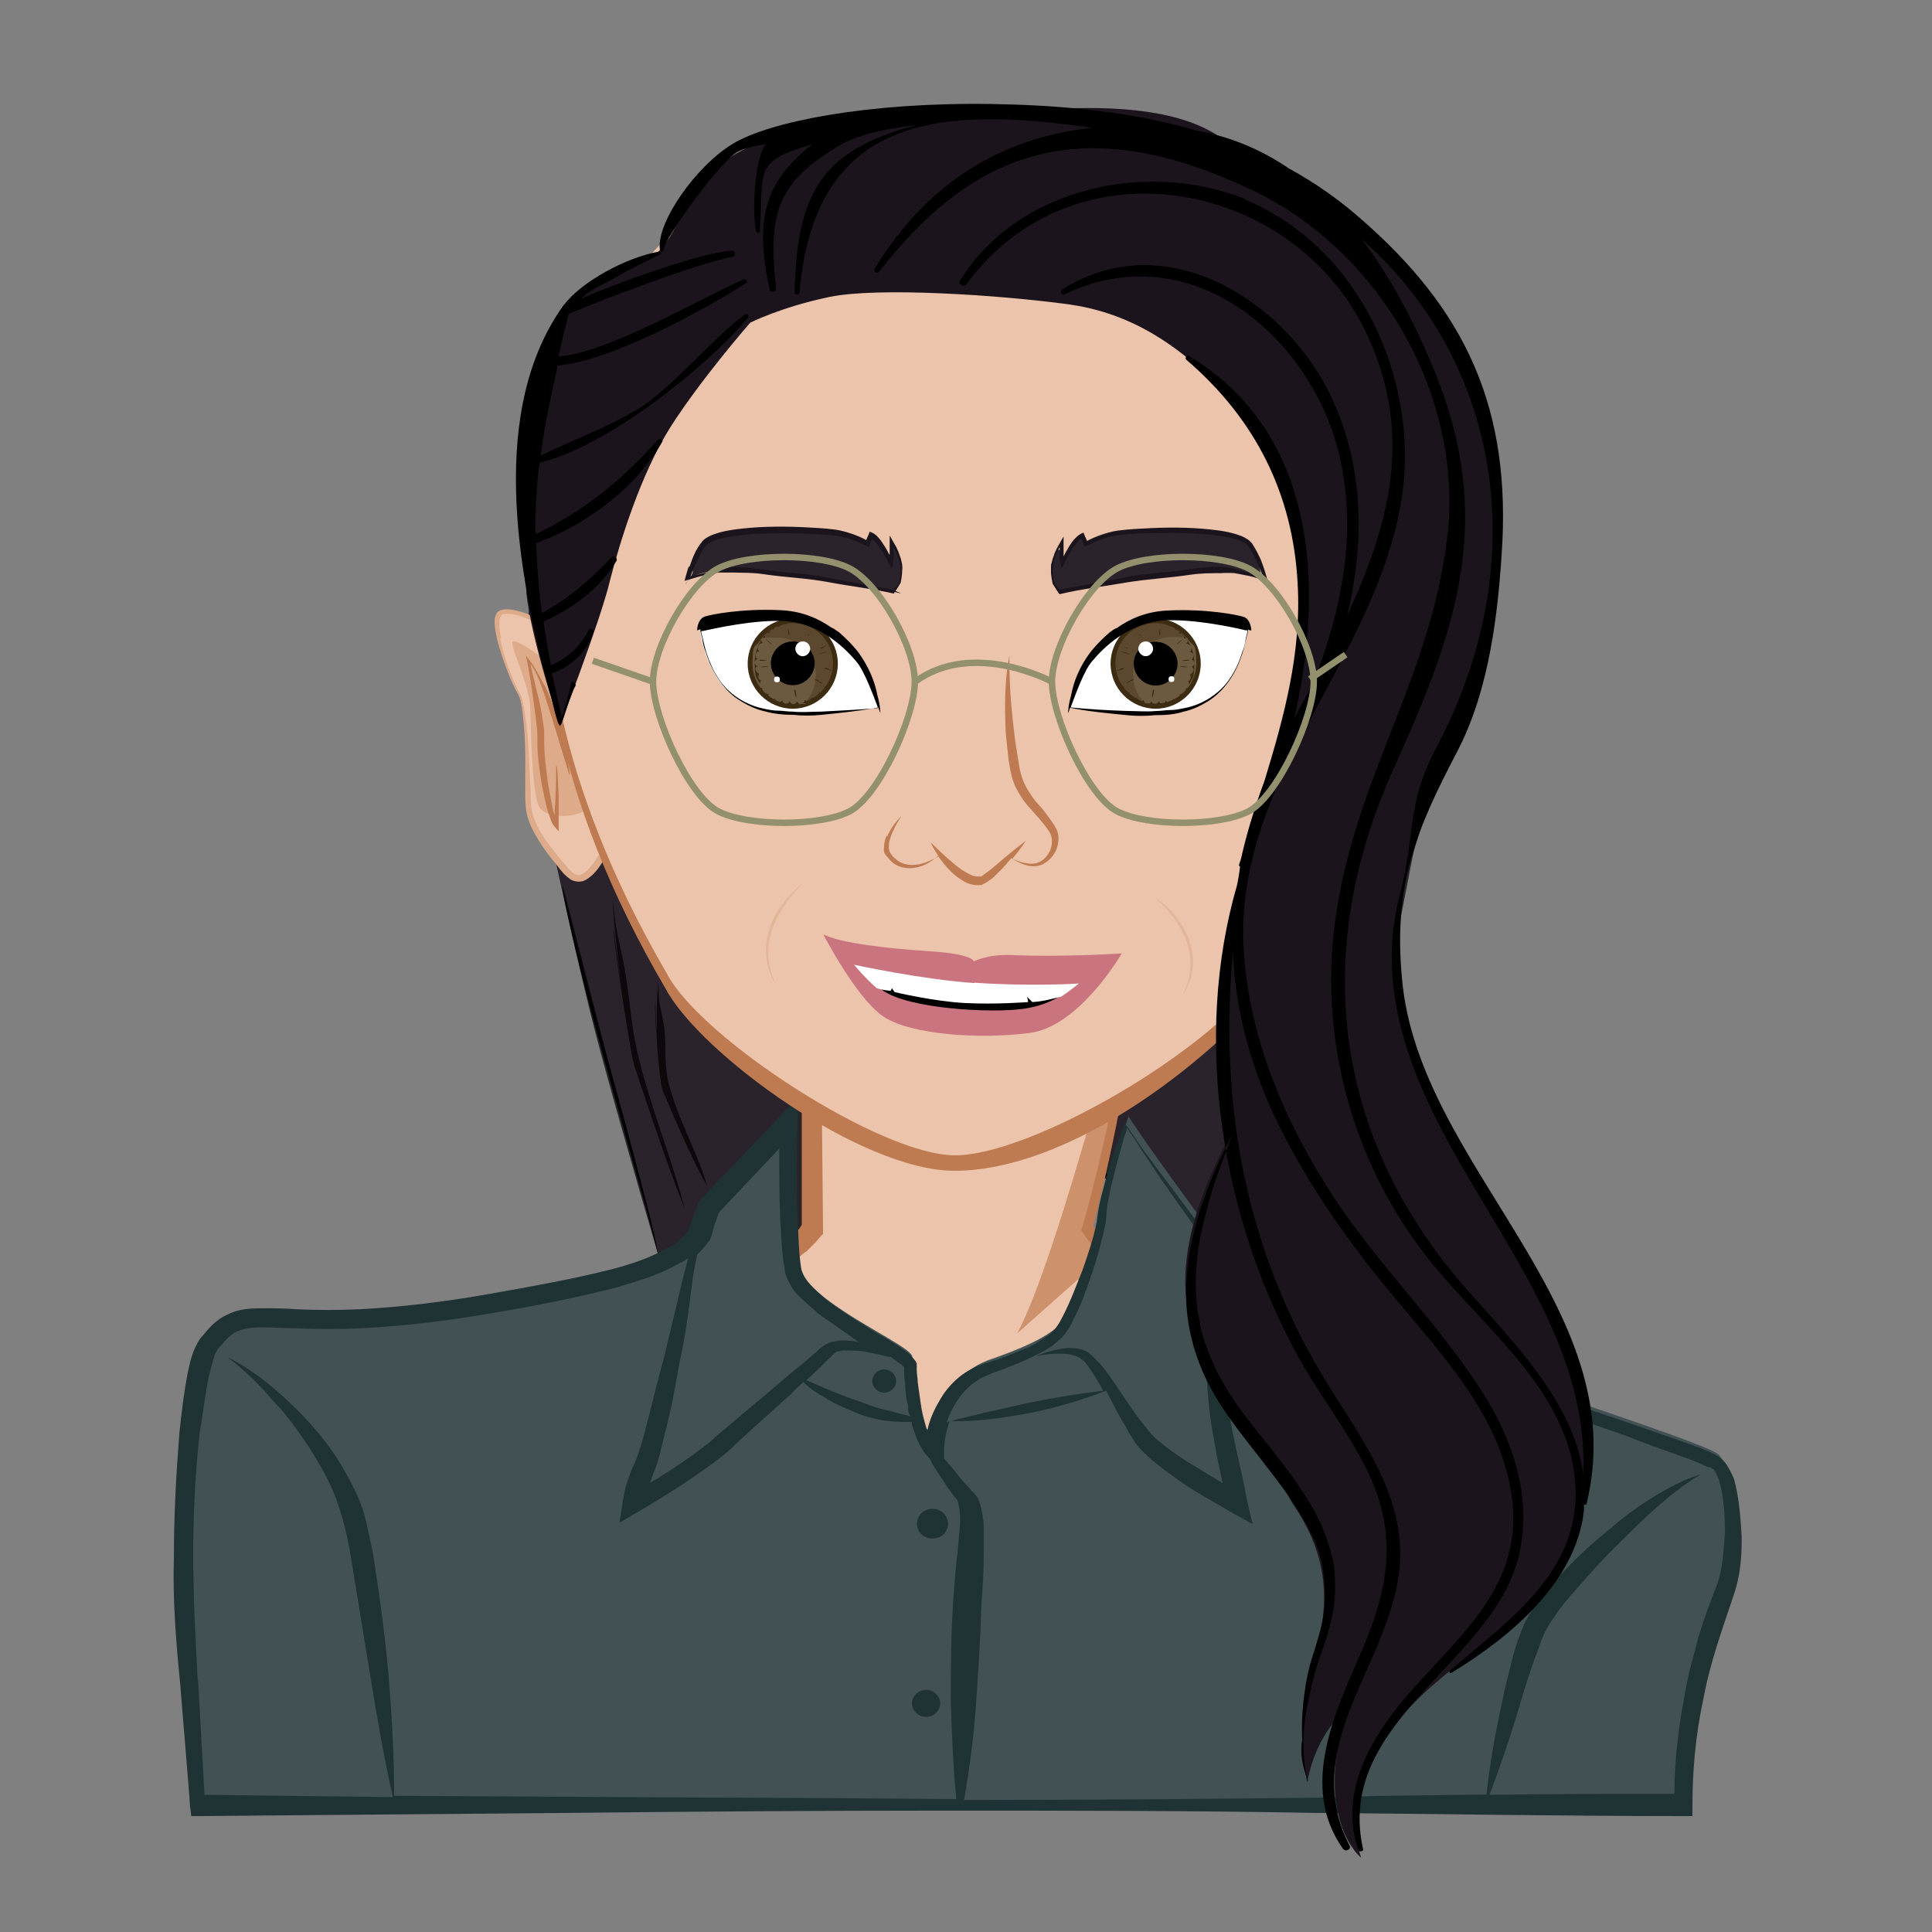 <?xml version="1.0" encoding="UTF-8"?>
<svg xmlns="http://www.w3.org/2000/svg" version="1.1" viewBox="0 0 600 600">
  <rect x="0" y="0" width="600" height="600" fill="#808080" stroke="none"/>
  <defs>
    <style>
      .cls-1 {
        fill: #ecc4ab;
      }

      .cls-2 {
        fill: none;
        stroke: #93906d;
        stroke-miterlimit: 10;
        stroke-width: 2px;
      }

      .cls-3 {
        fill: #1c141c;
      }

      .cls-4 {
        isolation: isolate;
      }

      .cls-5 {
        fill: #cd916c;
      }

      .cls-6, .cls-7 {
        fill: #0c080c;
      }

      .cls-8 {
        fill: #be7b51;
      }

      .cls-9 {
        fill: #fff;
      }

      .cls-10 {
        fill: #ddaa8a;
      }

      .cls-11 {
        fill: #2a232b;
      }

      .cls-7, .cls-12 {
        display: none;
      }

      .cls-13 {
        fill: #6b5940;
      }

      .cls-14 {
        fill: #5c482e;
      }

      .cls-15 {
        fill: #c9747e;
      }

      .cls-16 {
        opacity: .2;
      }

      .cls-17 {
        fill: #425153;
      }

      .cls-18 {
        fill: #3d2b12;
      }

      .cls-19 {
        fill: #1b141c;
      }

      .cls-20 {
        fill: #1f3234;
      }
    </style>
  </defs>
  <g>
    <g id="Calque_1">
      <g id="Calque_1-2-2">
        <g class="cls-4">
          <g id="Calque_1-2-2-2" data-name="Calque_1-2-2">
            <g>
              <g id="Calque_1-2-2-2">
                <g id="svga-group-wrapper">
                  <g id="svga-group-humanwrap-move">
                    <g id="svga-group-humanwrap">
                      <g id="svga-group-hair-back-move">
                        <g id="svga-group-hair-back">
                          <path id="SvgjsPath10471" class="cls-11" d="M457.1,172.4l-33.8-58.2s-250.7,12-251.6,15.1-10.1,82-10.1,85.2,16.2,78.7,23,105c7.7,30.1,34.6,120.4,34.6,120.4,0,0,34.7,46.6,39.7,48.4s56.8-136.1,64.2-135.2c7.4.9,43,31.1,43,31.1,0,0,25.8,8,24.9,16.8s31.4,36.7,33.8,38.2,27.3,6.3,27.3,6.3l18.1-27.4s-42.9-61.4-37.3-121.9c0-1,24.2-124,24.2-124v.2h0Z"></path>
                          <path id="SvgjsPath10472-2" class="cls-6" d="M254.8,343.5c8,1.4,16,2.6,24.3,3.7l24.3,3.4,12.2,1.7,6.2.9,1.5.3,1.2.3c.9.2,1.8.8,2.7,1.1,7.2,4,13.4,9.2,19.9,14l18.7,15.4.3.3h.3l4.4,1.7c-.3-.9-.3-1.4-.3-2.3-1.2-.2-2.4-.8-3.6-1.1-6.3-5.1-12.5-10.3-19-15.1-6.6-5.2-13.1-10.3-20.2-14.3-.9-.5-2.1-1.1-3-1.4l-1.8-.6-1.5-.3-6.2-.9-12.2-1.7c-8-1.1-16.3-2.6-24.3-3.7s-16.3-2.6-24.3-4"></path>
                        </g>
                      </g>
                      <g id="svga-group-humanbody-back">
                        <path id="SvgjsPath10293" class="cls-1" d="M368.3,212.4h0l-116.6-12.7.9,182.1c-7,8.8-49.2,35.2-94.1,40.1-44.9,4.9-59.8-6.9-66.5,13.7s-1.8,120.8-1.8,120.8h401.3s1.3-24.9,5.2-40.1c4.9-18.5,12.8-45.8,5.5-52.2-13.9-12.1-33.1-12.1-120.2-46.1-24.6-9.4-44-36.1-44-36.1,15.8-55,30.4-169.4,30.4-169.4h0Z"></path>
                      </g>
                      <g id="svga-group-chinshadow-single">
                        <path id="SvgjsPath10289" class="cls-5" d="M343.6,345.3h0c12.2-55,22.2-133.6,22.5-133.9l-109.4-12,.6,128.8c31.2,25.7,55.8,27,55.9,27.1,0,0,11.7,0,30.5-10h-.1Z"></path>
                      </g>
                      <g id="svga-group-humanbody-front">
                        <path id="SvgjsPath10294" class="cls-5" d="M385.7,446.9h0c-32.8-10.9-84.4,5.8-100.5-2.4-16.1-8.2-75.9-14-75.9-14,0,0,55.3,11,65.6,21.3,10.3,10.3,31.3,11.8,48.9,3,17.6-8.5,61.9-7.9,61.9-7.9h0Z"></path>
                        <path id="SvgjsPath10295" class="cls-5" d="M379.4,416.8h0c-23.1-10.3-41.3-35.2-41.3-35.2,6.7-23.7,13.3-58.3,18.5-90.2l-2.1-2.1s-25.5,100.8-38.6,124.8l18.8-16.7s24.3,15.5,44.6,19.4h.1Z"></path>
                        <path id="SvgjsPath10296" class="cls-8" d="M86,463.6h0c0,6.4-.3,5.5-.3,17.9s.3,24.9.6,37.3c.3,12.4.9,24.9,1.5,37.3v2.4h405v-2.4c.3-5.8.9-11.5,1.5-17.3s1.5-11.5,2.7-17.3c.6-3,1.2-5.8,2.1-8.5l2.4-8.5c1.5-5.8,2.7-11.5,3.9-17.3.3-2.7.9-5.8,1.2-8.8s.6-6.1,0-9.4c-.3-1.6-.6-3.4-1.5-4.9-.3-.9-1.2-1.8-1.8-2.4l-1.8-1.5c-1.2-1.2-2.7-1.8-3.9-2.7-1.2-.6-2.7-1.5-3.9-2.1-5.5-2.8-11.2-4.9-16.7-6.7l-16.7-5.5c-22.2-7.3-44.3-15.2-66.2-23.4l-8.2-3c-1.2-.6-2.7-.9-3.9-1.5l-3.9-1.8c-5.2-2.4-10-5.8-14.6-9.1-4.6-3.6-9.2-7.6-13.1-11.5s-7.6-7.9-10.9-12.1c3.6-13.7,6.4-27.3,9.1-41,3-14.3,5.2-28.2,7.6-42.5,2.5-14,4.6-28.2,6.4-42.5l2.7-21.3c.3-3.6.9-7,1.2-10.6l.6-5.5.3-2.7.3-1.2v-1.5l-58-7c-19.4-2.4-39.2-4.6-58.6-7l-1.8-.3v1.8l-.3,45.5v135.4l-.6.9c-.3.6-.9.9-1.5,1.5l-.9.6-.9.6-1.8,1.5-3.6,2.7c-1.5.9-2.7,1.5-3.9,2.4s-2.7,1.5-3.9,2.4-2.7,1.8-3.9,2.4l-3.9,2.1-3.9,2.1c-10.9,5.5-22.5,10.1-34,13.4-1.2.3-2.7.9-4.2,1.2l-4.6,1.2c-2.7.6-5.8,1.2-8.8,1.8-6.1.9-12.1,1.8-18.2,2.1-6.1.3-12.1.6-18.2.6s-12.1-.3-18.5-.3-6.4,0-9.7.6c-1.9.6-3.4.9-5.2,1.8-1.9.6-3.4,1.7-4.6,3.3s-2.4,3.1-3,4.6c-.6,1.9-1.2,3.4-1.8,4.9-.9,3.3-1.5,6.7-1.8,9.7-.6,6.4-.9,12.4-1.2,18.8l-.4.3h0ZM291,554.7h-100.5c-32.8-.3-65.3-.3-98.1-.6-.9-23.9-1.5-47.9-1.2-71.9.3-6.1.3-12.4.6-18.5.3-6.1.6-12.1,1.5-18.2.6-2.7.9-5.8,1.8-8.5.9-2.8,2.1-5.2,3.6-7,3.1-3.6,9.1-3.9,15.2-3.9s12.1.3,18.5.3,12.4,0,18.8-.6,12.7-1.2,18.8-2.4c3-.6,6.1-.9,9.1-1.8l4.6-1.2c1.6-.3,3.1-.9,4.6-1.2,1.6-.3,3.1-.6,4.6-1.2l4.6-1.5c3-.9,5.8-2.1,8.8-3.3s5.8-2.4,8.8-3.6l4.2-2.1c1.6-.6,2.8-1.5,4.3-2.1l4.3-2.1,4.3-2.4c1.2-.9,2.7-1.5,3.9-2.4s2.7-1.5,3.9-2.4,2.7-1.8,3.9-2.7c1.2-.9,2.7-1.8,3.9-2.7l1.8-1.5.9-.6.9-.9,1.8-1.8,1.8-2.1.6-.6v-1.2l-.9-91.1-.6-45.5-.6-43.7c18.9,1.9,37.4,3.7,56.2,5.5l58.6,5.5-6.7,42.2c-2.4,14.3-4.9,28.5-7.3,42.5s-5.2,28.2-8.2,42.2-6.1,27.9-10,41.6l-.3.9.6.9c3.3,4.9,7.2,9.5,11.5,13.7s8.5,8.2,13.4,11.8,9.7,7,15.2,9.7l4.3,1.8c1.6.6,2.8.9,4.3,1.5l8.2,3c21.9,8.5,44,16.4,66.2,23.7l16.7,5.5c5.5,1.9,10.9,3.7,16.1,6.1,1.2.6,2.4,1.5,3.6,2.1,1.2.9,2.4,1.5,3.3,2.4l1.5,1.2c.3.3.6.6.9,1.2.6.9.9,2.1,1.2,3.3.3,2.4.3,5.5,0,8.2s-.6,5.8-1.2,8.5c-.9,5.8-2.1,11.2-3.6,17l-2.1,8.5c-.9,3-1.5,5.8-2.1,8.8-1.2,5.8-1.8,11.8-2.4,17.6-.6,5.5-.9,10.6-1.2,16.1l-48.6.3-50.1.3h-100.5v-.6h0Z"></path>
                        <path id="SvgjsPath10297" class="cls-5" d="M147.1,556.5h12.4l-1.2-64.4-11.2,64.4h0Z"></path>
                        <path id="SvgjsPath10298" class="cls-5" d="M461,508.8l-19.4,47.7h10.6c2.1-12.8,8.8-47.7,8.8-47.7h0Z"></path>
                      </g>
                      <g id="svga-group-clothes-single">
                        <path id="SvgjsPath10449" class="cls-17" d="M350.6,346.3h0s-6.8,19.8-7.5,27.6c-.6,7.4-8.1,29.2-12.2,35.4-3.8,5.9-16.3,10.4-22.8,12.7-17.3,5.5-18,26-18,26,0,0-5.1-3.6-6.8-26.7-.4-3.9-34-17.2-36.4-29.9-2.4-12.7-1.4-45.5-1.4-45.5l-24.8,26-3.1,8.5s-3.1,8.1-27.9,14.3c-24.8,6.2-62.2,12.4-85.3,12.4s-30.3-3.2-38.1,7.2c-8.2,10.4-8.8,65.3-8.5,81.6s1.2,65.5,1.2,65.5h461.6c0-33.8,12.4-61.2,15.8-71.6,3.4-10.4,2.7-34.2-3.1-38.4-5.8-4.2-80.3-27.6-111.2-40-30.6-12.3-47.6-23.7-47.6-23.7l-1.4-9.1s-18.4-25-22.8-32.2h.3,0Z"></path>
                        <path id="SvgjsPath10450" class="cls-20" d="M54,483.7h0c-.4,12.7.6,25.7,2,39.7l3.1,38,.3,2.6h2.7l115.2-1c38.4-.4,76.8-.7,115.2-.7s76.8,0,115.2.7c38.4.3,76.8,1,115.2,1h2.7v-2.9c0-11.4,1-22.4,3.4-33.5,2-11,5.8-21.4,9.5-32.5,2.1-6.2,2.4-12,2.4-17.9-.4-5.9-.7-11.7-2.4-17.9-.7-1.7-1.4-3-2.4-4.6-.7-1-1.4-1.6-2.4-2.3-1-.6-1.7-1-2.4-1.3-2.7-1.3-5.8-2.3-8.5-3.3-5.8-2-11.2-3.9-17-5.9-22.7-7.8-45.2-15-67.6-22.8s-43.8-16.9-63.9-28.9l-1.4-8.5v-.7l-11.9-15.9-5.8-7.8-2.7-3.9-1.4-2c-.3-.7-1-1.6-1.7-2.3,0,0-.3,0-.3.3v.3l-.3.3-.3,1-.7,2-1.4,3.6c-1,2.6-1.8,5.2-2.4,7.5s-1.3,4.9-2,7.5-1.1,5.5-1.4,7.8c-1,5.2-2.7,10.1-4.4,15-2,4.9-3.7,9.7-6.1,14.3-1.3,2.6-2.4,4.3-4.4,5.9-2.1,1.3-4.1,2.9-6.5,3.9l-7.1,2.9c-2.7,1-5.1,1.6-7.8,2.6-5.5,2-9.9,6.2-12.6,11.1-1.7,2.9-3,5.8-3.7,9.1,0-.4-.3-.4-.3-.7-.7-2.3-1.4-4.9-1.7-7.2-.3-2.3-.7-4.6-1-7.2,0-1-.3-2.3-.3-3.6v-2c0-.4-.3-.4-.3-.7-1-1.3-1.3-1.6-2-2.3-4.5-3.6-8.9-5.6-13.3-8.5-4.4-2.6-8.9-5.6-12.6-8.5-3.7-3.2-7.5-6.5-7.8-10.4-.7-4.5-.7-9.7-1-14.6-.3-10.1-.3-19.8,0-29.9l.3-8.1-5.8,6.2-24.8,26-.3.3-.3.7-3.1,8.5c-1,1.6-3.4,3.9-6.1,5.2-5.5,3.2-11.6,5.2-17.7,6.8-12.6,3.2-25.9,5.5-38.8,7.8-13.2,2.3-26.1,3.9-39.4,4.6-6.4.3-13.2.3-19.7,0-3.4-.3-6.8-.3-10.2-.3s-7.5,0-11.2,2c-1.7.7-3.5,2-4.8,3.3s-2.3,2.6-3.7,4.2c-2.3,3.6-3,6.8-3.7,10.1-1.3,6.5-2,12.7-2.7,19.2-1,12.7-1.7,25.7-1.7,38.4v.2h0ZM253.6,407.6h0c4.5,3.2,8.9,6.1,13.3,9.4h.3c-2.1-.7-4.1-.7-6.5-.7-1.4.3-3.1.3-4.8,1.6-1,.6-1.4,1-1.7,1.3l-1.4,1.3c-3.7,3.2-7.5,6.1-11.2,9.4l-11.2,9.4-5.8,4.9-2.7,2.3c-1,1-1.7,1.6-2.7,2.3-5.4,4.2-11.2,8.1-17.3,11.7l1-2.9c1.7-3.9,2.4-7.8,3.4-11.7,2.1-7.8,3.4-15.3,4.8-23.1,1.7-7.5,2.7-15.3,3.7-23.1.3-3.3,1-6.5,1.7-10.1,1-1,2.4-2.3,3.4-3.9.3-.2.5-.5.7-1l.3-.7.3-1.3.7-2.3,1.4-3.9,18.7-19.8c0,7.5,0,14.6.3,22.1.4,5.2.4,10.1,1.4,15.3,0,1.3.7,2.9,1.4,4.2.7,1.3,1.4,2.6,2.4,3.6,2,1.9,4.1,3.9,6.1,5.5v.2h0ZM280.4,424.3s0-.3,0,0ZM282,437h0c0,1.3.3,2.6,1,2.9-2-.6-4.1-.9-6.1-1.6-3-.6-6.4-1.6-9.5-2.9-5.8-1.9-11.2-4.2-17-6.8,2.4-2,4.5-4.2,6.5-6.2l1.4-1.3,1-1c.4-.4,1.4-.4,2.4-.7,2,0,4.4,0,6.8.3,2.3.6,4.7.9,7.1,1.6.4,0,1.1,0,1.4.3,1.1,1,2.1,1.6,3.1,2.3l.7.7v1c0,1.3,0,2.6.3,3.9,0,2.3.3,4.9,1,7.5h0ZM371.5,381.9h0l2.7,8.8v.3l.3.3c-.3,1-.3,1.6-.3,2.3-.3,3.5-.3,3.9-.3,10.7s.4,13.9.7,21.1c.4,7.2,1,14.7,2.4,21.5.7,4.6,1.7,9.1,2.7,13.7l-11.2-6.8c-3.1-2-5.8-3.9-8.2-5.9-1.4-1-2.4-2.3-3.4-3.3l-3.1-3.9c-4.1-5.5-7.5-11.4-11.9-16.9-1.4-1.3-2.4-2.6-4.1-3.9-1.7-1-4.1-1.3-5.8-1.3-3.7.3-7.1,1.3-10.5,2.6,3.4-.7,6.8-1,10.2-.7,1.4.3,3.1.6,4.1,1.6,1.4.7,2.1,2.3,3.1,3.6,1.3,2,2.7,4.2,3.7,6.2-8.2,1-16,2.3-23.8,3.9-8.5,2-16.6,3.6-24.8,5.9,2.1-6.1,6.1-12,12.6-14.6,2.1-.9,5.1-1.9,7.5-2.9s5.1-2,7.5-3.3c2.7-1.3,5.1-2.6,7.1-4.6,2.1-1.6,3.8-4.5,4.8-6.8,2.4-4.5,4.1-9.7,5.8-14.6,1.7-5.2,3.1-10.1,4.1-15.3.3-2.9.3-5.2,1-7.8.3-2.3,1.1-4.9,1.7-7.5s1.3-4.9,2-7.5l1-3.6.7-2,.3-1v-.3c0,.6.4.9.7,1.6l1.4,2,2.7,4.2,5.4,8.1,11.2,15.9v.2h0ZM461.6,557.3h0c-18.1.3-36.4.3-52.4,1-36.7.4-73.1.7-109.8.7,1.7-9.8,3-19.5,3.7-29.6.7-10.4,1.4-20.8,1.7-31.2.4-5.2.7-10.4.7-15.6v-7.8c0-2.6-.4-5.6-1.4-8.5-.4-1-.7-1.6-1.4-2.3-.7-.9-1.1-.9-1.4-1.6l-2.7-2.9c-1.7-2.3-3.4-4.2-5.1-6.2l-.3-.3v-2.6c0-2.9.7-6.2,1.7-9.1,8.5.3,17-1,25.5-2.6,7.8-1.6,15.6-3.9,23.1-6.8,2,3.6,3.7,7.5,6.1,11.1.7,1.7,1.7,3,2.7,4.6s2.3,2.9,3.7,4.2c2.7,2.6,5.8,4.8,8.5,6.8,5.8,4.3,11.9,7.5,18,11.1l6.5,3.6-1.7-7.2c-1.3-7.1-3-14-4.4-20.8-.6-3.3-1.3-6.8-2-10.1l-1.4-10.4-2.7-20.8c-.7-3.6-1.1-6.8-1.4-10.4v-1.3c9.5,6.2,19.4,11.4,29.6,16.3,10.9,5.2,21.8,9.5,33,13.7,22.4,8.4,44.9,15.9,67.3,23.7,5.5,2.3,11.3,4.2,16.7,6.2,2.8,1,5.5,2,8.2,3.3.7,0,1.4.4,1.7.7.4,0,.4.4.7.7.4,1,1.1,2,1.4,3.3,1.4,4.8,1.7,10.4,1.7,15.9-.4,5.5-.7,11-2.4,15.9-2.1,5.2-4.1,10.8-5.8,16.3-1.4,5.5-3.1,11-4.1,16.9-2,10.4-3.4,21.2-3.4,31.9-19,0-38.4,0-57.4.3,3.4-9.1,6.5-18.2,9.2-27.3,1.4-4.9,3.1-10.1,4.8-15,1-2.3,1.7-4.9,2.7-7.2s2.3-4.2,3.7-6.2c2.8-4.2,6.5-8.1,9.9-12s7.2-7.8,10.9-11.4c7.5-7.5,15.3-15,24.5-20.5-5.5,1.7-10.2,4.3-15,7.2-4.8,3-9.2,6.2-13.3,9.8-8.5,6.8-16.3,14.6-23.1,23.4-1.4,2.3-3.1,4.9-4.1,7.5s-2,5.2-2.7,7.8c-1.3,5.2-2.7,10.4-3.7,15.6-2.1,9.4-3.8,19.2-4.8,28.6v-.4h0ZM61.4,521.7h0c-.7-12.7-1.4-26.1-1.4-38.7s.6-25.3,2-38c1.1-6.1,1.7-12.6,3.1-18.5.7-2.6,1.3-5.8,2.7-7.8.7-.6,1.7-1.9,2.7-2.9,1.1-1,2.1-2,3.1-2.3,2.1-1,5.1-1.3,8.2-1.3s6.5.3,9.9.3c6.8.3,13.6.3,20.4,0,13.6-.7,26.8-2.3,40.1-4.6,13.2-2.2,26.5-4.8,39.4-8.1,6.5-2,13.3-3.9,19.4-7.5,1-.3,1.7-.9,2.7-1.6l-2,7.8c-1.7,7.8-3.7,15.3-5.4,22.8-2.1,7.4-3.8,14.9-5.8,22.4-1,3.9-2,7.4-3.4,10.7-1.7,3.5-3,7.4-3.7,12l-1,6.5,6.1-3.6c8.9-5.2,17-10.4,25.2-16.6,1.1-1,2.1-1.6,3.1-2.6l2.7-2.6,5.4-4.9,10.9-9.8c1-1.3,2.3-2.3,3.7-3.6,2,2,4.4,3.6,6.8,4.9,3,2,6.4,3.3,9.5,4.6s6.8,2.3,10.2,2.6c2.3.3,4.7.3,7.1.3,0,.6.3,1.6.7,2.6s.7,2.3,1.4,3.6l1,2c.4.3.4.7.7,1,.2.4.5.8,1,1.3l.3.3c.7.7,1.1,1.6,1.4,2.3,1.3,2.2,3,4.5,4.4,6.8l2.4,3.3c.3.3,1,1,1,1.3s.3.6.3,1.3c1.1,4.2,0,9.4-.3,14.6-.5,3.5-.9,8.7-1.4,15.6-.7,10.4-.7,20.8-.7,31.2.3,10.1.7,19.8,1.7,29.9h-5.4c-38.4-.4-76.8-.4-115.2-.7l-54-.3c0-12.4-.7-24.7-1.7-37.1-1.1-12.3-2.8-25-4.8-37.7-.6-3.2-1.3-6.2-2-9.4s-1.7-6.5-3.1-9.4c-2.7-5.8-6.1-11.7-10.2-16.9s-8.8-10.1-13.6-14.3c-5.1-4.6-10.5-8.5-16.3-11.4,5.1,3.9,9.8,8.4,13.9,13.3,4.5,4.6,8.2,9.8,11.6,15,3.4,5.5,6.5,10.7,8.5,16.6,2,5.5,3.4,11.7,4.4,17.9,2,12.4,4.1,25,6.1,37.4,2,12.3,4.1,24.4,6.8,36.4l-58.5-.7-2-35.8h0ZM294.4,473.2c0,2.6-2,4.6-4.8,4.6s-4.8-2-4.8-4.6,2.1-4.6,4.8-4.6,4.8,2,4.8,4.6ZM278.3,428.9c0,2-1.7,3.6-3.7,3.6s-3.7-1.6-3.7-3.6,1.7-3.6,3.7-3.6,3.7,1.6,3.7,3.6ZM292,529c0,2.2-2,4.2-4.4,4.2s-4.4-2-4.4-4.2,2-4.2,4.4-4.2,4.4,2,4.4,4.2Z"></path>
                      </g>
                      <path id="SvgjsPath10472" class="cls-7" d="M196.8,392s-17.1-73-22.3-81.9l-14.8-51.1-2-25.9c-1.2-4.2-2.7-8.2-3.9-12.5l-.3-1.4c0-.3-.3-.6-.3-.9l.3-3.1.6-6.6c2.1-17.6,4.1-35,6.2-52.7l1.8-13.1.9-6.6v-.6c.3,0,.9-.3,1.5-.3,8.9-.9,18.1-1.7,27.3-2.3l55.1-3.4,55.1-3.4,109.1-6.6,33.5,56.7c1.7,10.3,3.8,20.5,5.6,30.8,2,10.3.3,35.1,2.4,45.4,0,0,3.6,14.3,4.2,19.1.6,4.8-.9,10.5-1.9,18.8-2.7,12.6,0,15.6-1.9,28.4s-4.1,34.3-3.5,36c0,0-2.2,14.3,1,20.4s6.5,45.1,6.5,45.1c-.7,4.1-1.8,13.3-2.4,31.9-.3,10.6-38,70.8-49.9,100.8-.2.5-1.3,42.5-1.3,42.5-.3.6,21.4-12.7,21.4-12.7-.2.9,9.2-20.9,9.1-20-3.1,15.7-4.1,31.3-4.9,32.5.9.8,16.5-32.3,22.3-46.7s7-21.2,7.2-25.3.9-24.2.6-26.6c-.5-5.4,19.6-35.5,18.8-64.2-.6-20.1-21.8-107.5-21.1-114.6,2.9-29.4,1.3-50.6.3-67.1s-11.2-74.5-11.2-74.5l-33.2-58.7-.3-.9h-.9l-55.1,2.9-55.1,2.3c-36.8,1.7-73.5,3.4-110.3,6-9.2.6-18.4,1.2-27.6,2.3-1.2,0-2.4.3-3.9.6h-.3c-.2,0-.8-3.2-1-3-.3,0,.3,0,0,0-.3.3,0,0,0,0,0,0-1.5,4.5-2,8.2s-.9,6.6-.9,6.6l-1.5,13.1c-2,17.6-4.1,35-5.9,52.7l-.6,6.6v3.1c0,.6,0,1.4.3,2.3l.6,1.7c1.4,4.2,2.6,8.5,4.1,12.8,0,0,1,16.5,2.6,23.5,2.7,12.3,16.9,52.4,16.9,52.4l22.7,81.7"></path>
                      <g id="svga-group-head">
                        <g id="svga-group-ears-left-move">
                          <g id="svga-group-ears-left">
                            <path id="SvgjsPath10241" class="cls-1" d="M407.6,217.2s-1.2,32.6,2.7,41.4c3.9,8.8,9.7,18.5,15.4,11.8s13.3-15.7,13.6-23.6c.3-7.9.3-34.2,3.3-39s11.1-26.9,6-28.7c-5.2-1.8-18.7,5.5-25.7,11.8-7,6.4-15.4,26.3-15.4,26.3h.1Z"></path>
                            <path id="SvgjsPath10242" class="cls-10" d="M410.6,234.1h0s4.9,8.3,7.2,12.9c2.3,4.6,15.2,5.3,17.7.5,2.5-4.7,2.8-26.7,3-34.4s6.5-20.6,6.3-23.1-10.8,5.2-15.6,9.5-17.7,27-18.6,34.7h0Z"></path>
                            <path id="SvgjsPath10243" class="cls-10" d="M450.8,181.4c-.2-.6-.3-1.3-.8-1.9-.4-.7-1.3-1.2-1.9-1.2-1.3-.3-2.6-.2-3.8,0-4.8.9-9.1,3-13.1,5.4-2,1.3-3.9,2.6-5.8,4-1.8,1.5-3.7,3-5.2,4.9-3,3.7-5.2,7.9-7.3,12-2.1,4.2-3.9,8.4-5.6,12.8-.6,9.3-.9,18.6-.4,27.9.4,4.7.6,9.3,2.3,14,.9,2.1,1.9,4.2,3.1,6.3,1.2,2,2.5,4,4.3,5.8s2,1.7,3.3,2.2c1.4.5,3.1.3,4.3-.4.6-.3,1.2-.7,1.6-1.2.5-.5.9-1,1.3-1.4.7-.9,1.5-1.8,2.2-2.7,2.9-3.6,5.8-7.4,8-11.6s2-4.4,2.5-6.8c.5-2.5.4-4.8.4-7.1.1-4.6,0-9.3.1-13.9.2-4.6.3-9.2.9-13.8s.7-4.7,1.6-6.6c1.2-2,2.1-4.2,3-6.3,1.7-4.3,3.3-8.7,4.4-13.3.5-2.3,1-4.6.7-7.1h-.1ZM449.4,181.6h0c.3,2.1,0,4.4-.4,6.7-.8,4.5-2.2,8.9-3.9,13.2-.9,2.2-1.7,4.4-2.9,6.3-1.1,2.2-1.4,4.5-1.8,6.8-.6,4.6-1,9.3-1.3,13.9s-.5,9.3-.7,13.9c-.1,2.3,0,4.6-.5,6.7s-1.3,4.2-2.4,6.2c-2.2,4-5,7.6-8,11.1-1.5,1.7-3,3.8-4.5,4.7-.7.4-1.6.5-2.4.2-.8-.4-1.6-1-2.4-1.7-3-3-5-7.3-7-11.4-1.6-4-2.1-8.8-2.5-13.3-.8-9.2-1.1-18.5-1.1-27.7,2-4.2,4.2-8.3,6.4-12.3,2.3-4,4.7-8,7.6-11.4,1.4-1.7,3.2-3.1,5-4.5,1.8-1.3,3.7-2.6,5.7-3.7,3.9-2.2,8.1-4.4,12.4-5.3,1.1-.1,2.2-.3,3.1-.1.6.1.7.2,1,.5.2.3.4.8.5,1.3h0Z"></path>
                            <path id="SvgjsPath10244" class="cls-8" d="M433.7,205.1h0c1.7-3.3,3.3-6.6,5.7-9.5l.9-1.1-.3,1.5c-1,4.8-1.7,9.7-2.4,14.6-.7,4.9-1.5,9.8-1.3,14.6-.1,5.1-.8,10-1.6,14.9-.5,2.4-1,4.9-1.6,7.3-.3,1.2-.7,2.4-1.1,3.6-.4,1.2-.7,2.4-1.8,3.6l-1.4,1.6v-2.2c0-3.5.1-6.9.1-10.4.2-3.5.2-7,.7-10.4h.2c-.1,3.5,0,6.9.2,10.4.1,2.3.2,4.6.3,6.9v-.2c.4-1.1.7-2.3.9-3.5.5-2.4.9-4.8,1.3-7.2.6-4.9,1.3-9.8,1.4-14.6,0-1.1,0-2.6.1-3.8s.3-2.5.5-3.7c.3-2.4.8-4.9,1.3-7.3,1-4.3,2.1-8.5,3.1-12.8-1.7,2.4-3,5.3-4,8.1-1.3,3.4-2.3,6.9-3.4,10.3-1.1,3.4-2.1,6.8-3.2,10.3-1,3.4-2.1,6.9-3.2,10.3h-.2c.4-3.6,1.1-7.2,1.9-10.7.9-3.6,1.8-7.1,2.9-10.6s2.5-6.9,4.1-10.2v.2h-.1Z"></path>
                          </g>
                        </g>
                        <g id="svga-group-ears-right-move">
                          <g id="svga-group-ears-right">
                            <path id="SvgjsPath10245" class="cls-1" d="M192.2,223.7s1.1,28.9-2.4,36.6c-3.5,7.8-8.6,16.3-13.6,10.4-5-5.9-11.8-13.9-12-20.9s-.3-30.3-2.9-34.5-9.9-23.8-5.3-25.4,16.6,4.9,22.8,10.4c6.2,5.7,13.6,23.3,13.6,23.3h0,0Z"></path>
                            <path id="SvgjsPath10246" class="cls-10" d="M189.5,238.7h0s-4.3,7.3-6.4,11.4c-2,4.1-13.5,4.6-15.7.4s-2.5-23.6-2.7-30.5-5.8-18.2-5.6-20.4,9.6,4.6,13.8,8.4,15.7,23.9,16.5,30.7h0Z"></path>
                            <path id="SvgjsPath10247" class="cls-10" d="M154.4,190.2h0c-.4.5-.5,1.2-.7,1.7-.3,2.2.2,4.2.6,6.3,1,4.1,2.4,8,3.9,11.8.8,1.9,1.6,3.7,2.7,5.6.9,1.8,1.2,3.9,1.4,5.8.5,4,.7,8.1.8,12.2s0,8.2,0,12.3c0,2,0,4.1.4,6.3.4,2.1,1.2,4.2,2.2,6,1.9,3.7,4.4,7.1,7.1,10.3.6.8,1.2,1.6,1.9,2.4.4.4.7.8,1.2,1.2.4.4.9.7,1.4,1.1,1.2.6,2.6.8,3.8.4s2.1-1.2,2.9-1.9c1.6-1.5,2.7-3.3,3.8-5.1,1.1-1.8,1.9-3.7,2.7-5.6,1.5-4.2,1.8-8.2,2-12.4.4-8.3.2-16.5-.4-24.7-1.4-3.9-3.1-7.6-5-11.3-1.9-3.6-3.8-7.3-6.5-10.6-1.3-1.7-3-3.1-4.6-4.3-1.6-1.3-3.4-2.5-5.1-3.5-3.6-2.1-7.3-4-11.6-4.8-1.1-.2-2.2-.3-3.4,0-.5,0-1.3.5-1.7,1.1h0ZM155.6,198.2h0c-.4-2-.7-4.1-.4-5.9,0-.4.3-.9.4-1.2.3-.3.4-.4.9-.4.8-.2,1.8,0,2.7,0,3.8.8,7.5,2.7,11,4.7,1.7,1,3.5,2,5,3.3s3.2,2.5,4.4,4c2.6,3,4.7,6.6,6.7,10.1,1.9,3.5,3.9,7.3,5.7,10.9,0,8.1-.3,16.4-1,24.5-.4,4.1-.8,8.2-2.2,11.8-1.8,3.6-3.5,7.3-6.2,10.1-.6.7-1.4,1.2-2.1,1.5s-1.4.2-2.1-.2c-1.3-.8-2.7-2.7-4-4.2-2.7-3.1-5.1-6.3-7.1-9.8-.9-1.8-1.7-3.6-2.1-5.5-.4-1.8-.4-3.9-.4-5.9-.2-4.1-.4-8.1-.6-12.3s-.6-8.2-1.2-12.3c-.4-2-.6-4.1-1.6-6-1.1-1.8-1.8-3.7-2.6-5.6-1.5-3.8-2.7-7.7-3.5-11.7h0Z"></path>
                            <path id="SvgjsPath10248" class="cls-8" d="M169.1,213h0c-1.5-2.9-2.9-5.8-5-8.4l-.8-1,.3,1.3c.9,4.2,1.5,8.6,2.1,12.9.6,4.3,1.3,8.7,1.2,12.9,0,4.5.7,8.9,1.4,13.2.4,2.1.9,4.3,1.4,6.5.3,1.1.6,2.1,1,3.2s.6,2.1,1.6,3.2l1.2,1.4v-1.9c0-3.1,0-6.1,0-9.2-.2-3.1-.2-6.2-.6-9.2h-.2c0,3.1,0,6.1-.2,9.2,0,2-.2,4.1-.3,6.1v-.2c-.4-1-.6-2-.8-3.1-.4-2.1-.8-4.2-1.2-6.4-.5-4.3-1.2-8.7-1.2-12.9,0-1,0-2.3,0-3.4s-.3-2.2-.4-3.3c-.3-2.1-.7-4.3-1.2-6.5-.9-3.8-1.9-7.5-2.7-11.3,1.5,2.1,2.7,4.7,3.5,7.2,1.2,3,2,6.1,3,9.1,1,3,1.9,6,2.8,9.1.9,3,1.9,6.1,2.8,9.1h.2c-.4-3.2-1-6.4-1.7-9.5-.8-3.2-1.6-6.3-2.6-9.4s-2.2-6.1-3.6-9v.2h0Z"></path>
                          </g>
                        </g>
                        <g id="svga-group-faceshape-wrap">
                          <g id="svga-group-faceshape-single">
                            <path id="SvgjsPath10275" class="cls-8" d="M195.8,89.2h0c-20.3,22.4-27.2,83.1-27.5,83.1,0,27.4,2.1,72.9,38.5,134.9,10.6,19.8,60.4,56.4,89.7,56.4s67.9-23.3,98.3-56.6c28-40.7,33-107.1,33-134.6,0,0-6.9-60.8-27.2-83.1-19.2-21.2-32.3-37.8-82.4-49.5-5.1-1.1-35.2-1.1-40.3,0-50.1,11.8-63.2,28.3-82.4,49.5h.3Z"></path>
                          </g>
                        </g>
                        <g id="svga-group-faceshape-wrap-2">
                          <g id="svga-group-faceshape-single-2">
                            <path id="SvgjsPath10275-2" class="cls-1" d="M196.3,85.7h0c-20.3,22.3-27.1,82.7-27.4,82.7,0,27.3,2.1,72,38.4,134.3,10.5,19.7,66.1,56.1,89.3,56.1s78.5-31.6,95.6-56.1c25.2-36.1,35.1-106.9,35.1-134.3,0,0-6.9-60.5-27.1-82.7-19.1-21.1-32.2-37.6-82-49.3-5.1-1.1-35-1.1-40.1,0-49.8,11.7-62.9,28.2-82,49.3h.2,0Z"></path>
                          </g>
                        </g>
                        <g id="svga-group-mouth-single-move">
                          <g id="svga-group-mouth-single">
                            <path id="SvgjsPath10580" class="cls-15" d="M348.3,296.2s-13.1,22.7-28.6,24.6c-15.5,2-37,.6-45.5-5.2-8.4-5.8-18.5-25.4-18.5-25.4,5.3,2.6,18.7,4.3,32.8,5.2,14.1.9,13.9,3.2,13.9,3.2,0,0,4.1-2.3,11.7-2,16.1.7,34.3-.5,34.3-.5h-.1,0Z"></path>
                            <path id="SvgjsPath10581" d="M333.1,306.6c.4.3-15.3,1.8-30.8.9-15.4-1-35.3-6.2-35.3-6.2l7.3,6.4c8.2,5.6,33.3,7,43.5,5.6s15.3-6.9,15.3-6.9h0v.2Z"></path>
                            <path id="SvgjsPath10582" class="cls-9" d="M302.6,305.3h0c-16.3-1.1-37.4-5.7-37.4-5.7,0,0,3.8,4.5,7.1,7.3,2.2.7,4.3.8,4.3.8l.4-.8.8,1.2s12.2,2.9,21.9,3.4c9.6.5,19.6-.3,19.6-.3l-.3-1.6,1.6,1.6c3.4-.2,6.1-1,9-1.7,3-2,5.2-3.9,5.5-4.1-.8.2-16.7.9-32.3-.2h-.2Z"></path>
                          </g>
                        </g>
                        <g id="svga-group-eyes-right-move">
                          <g id="svga-group-eyes-right">
                            <g id="svga-group-eyesback-right">
                              <path id="SvgjsPath10376" class="cls-9" d="M284.7,206c0,20.5-17.1,37-38.5,37s-38.5-16.5-38.5-37,17.1-37,38.5-37,38.5,16.5,38.5,37Z"></path>
                            </g>
                            <g id="svga-group-eyesiriswrapper-right">
                              <g id="svga-group-eyesiriscontrol-right">
                                <g id="svga-group-eyesiris-right">
                                  <path id="SvgjsPath10319" class="cls-14" d="M259.6,206.1c0,7.4-6,13.4-13.4,13.4s-13.4-6-13.4-13.4,6-13.4,13.4-13.4,13.4,6,13.4,13.4Z"></path>
                                  <path id="SvgjsPath10320" class="cls-18" d="M246.2,193.5c7.1,0,12.5,5.7,12.5,12.5s-5.7,12.5-12.5,12.5-12.5-5.7-12.5-12.5,5.7-12.5,12.5-12.5M232.2,206.1c0,7.7,6.3,14,14,14s14-6.3,14-14-6.3-14-14-14-14,6.3-14,14h0Z"></path>
                                  <path id="SvgjsPath10321" class="cls-13" d="M253.4,210h0c0-6.6-5.5-12-12.3-12s-3.7.5-5.4,1.4c-1.1,1.7-2,0-2,6.8s5.7,12.5,12.5,12.5,2.6-.3,3.7-.6c2.3-2,3.4-5.2,3.4-8.3v.2h.1Z"></path>
                                  <path id="SvgjsPath10322" d="M253,206c0,3.7-3.1,6.8-6.8,6.8s-6.8-3.1-6.8-6.8,3.1-6.8,6.8-6.8,6.8,3.1,6.8,6.8Z"></path>
                                  <path id="SvgjsPath10323" class="cls-9" d="M251.6,201.5c0,1.2-1.1,2.3-2.3,2.3s-2.3-1.1-2.3-2.3.9-2.3,2.3-2.3,2.3,1.1,2.3,2.3ZM242.2,211c0,.6-.3.9-.9.9s-.9-.3-.9-.9.3-.9.9-.9.9.3.9.9Z"></path>
                                  <path id="SvgjsPath10324" class="cls-18" d="M246.2,218.9h0c4.8,0,9.1-2.9,11.4-6.3-.6.3-1.1.6-1.7.6.6.6.6,1.1,0,1.7-.6.3-1.1.3-1.7,0,.3.6.3,1.4-.3,1.7s-1.1.3-1.7,0c0,.2-.6.8-.9,1.1s-1.1,0-1.4-.3c0,.5-.3.8-.9,1.1-.5.3-1.1,0-1.4-.6-.3.3-.8.9-1.4.9-.2-.2-.8-.5-1.1-1.1,0,.3-.3.9-.9.9.9.3,1.4.3,2,.3h0ZM257.6,211.5c0-.3,0,0,0,0,0,0,.3-.3,0,0ZM235.6,213.1h0c1.7,2.6,4.6,4.5,8,5.4-.3-.2-.6-.5-.6-1.1-.3.6-.8.6-1.4.6s-.9-.5-.9-1.1c-.3.3-.8.3-1.4,0s-.9-.8-.6-1.4c-1.1,0-2.3-.9-2-2-.2.3-.8,0-1.1-.3h0ZM240.4,195.3h0c0-.3.2-.6,1.1-.9-4.3,2-7.1,6.3-7.1,11.4s.6,4.6,1.7,6.6c0-.2,0-.8.3-1.1-.9,0-1.2-1.4-.6-2-.5-.2-.8-.6-1.1-1.1s0-1.1.6-1.4c-.6,0-.9-.6-.9-1.1s.3-.8.9-1.1c-.6-.3-.6-.8-.6-1.4s.5-.9,1.1-.9c-.6-.6-.6-1.1-.3-1.7.3-.6.8-.9,1.4-.9-.3-.2-.6-.8-.3-1.1.2-.6.8-.6,1.1-.6-.6-.8.5-1.7,1.4-1.4-.3-.5.5-1.4,1.1-1.1l.2-.2h0ZM241.6,194.8c.8-.6,1.9-1.2,2.8-.9v-.3c-1.4.2-2.6.5-3.7,1.1.3-.3.6-.3.9,0h0ZM255.3,212.3h0s.3-.3,0,0c-.2-.6-.9-.6-1.1-.9s-.8-.3-1.1-.6v.3c.2.3.8.3,1.1.6.5.3.8.6,1.1.6h0ZM257.3,207.7c-.2-.3-.8-.3-1.1-.3v.3c.2,0,.8.3,1.1.3.5.3.8.3,1.1.3-.2-.3-.9-.3-1.1-.6ZM257,202.4c-.8,0-1.9.3-2.8.9-.3,0,0,0,0,0,.8-.3,1.9-.6,2.8-.9.3,0,.3-.3,0,0ZM256.7,200.3l-1.7.9c-.3.3,0,.3,0,.3.6-.2,1.1-.8,1.7-1.1h0ZM247.3,216.9s.3,0,0,0c0-.9,0-2-.3-2.6,0-.3-.3,0-.3,0,0,.9.3,1.7.6,2.6h0ZM236.2,207.2c.9,0,1.7,0,2.6-.3-.9,0-2,0-2.6.3ZM238.2,205.2c-.9-.3-1.7-.3-2.3-.3v.3h2.3s0-.3,0,0ZM239.9,200.4c-.6-.9-1.4-1.4-2.3-2,.9.9,1.7,1.4,2.3,2ZM244.8,197.2h.3c0-.6,0-1.4-.3-2v2ZM251.8,195.8c-.2.6-.5,1.1-1.1,1.7h.3l.9-1.7h0Z"></path>
                                </g>
                              </g>
                            </g>
                            <g id="svga-group-eyesfront-right">
                              <path id="SvgjsPath10385" class="cls-1" d="M246.2,167.6c-22.2,0-40.2,17.4-40.2,38.8s18,38.8,40.2,38.8,40.2-17.4,40.2-38.8-18-38.8-40.2-38.8h0ZM233.5,219.5h0c-11.4-4.5-14.8-15.9-16.2-23.9-1.7-8,34.1-5.7,43,1.7s12,17.4,12.3,22.5c0,0-27.6,4.3-39-.3h0Z"></path>
                              <path id="SvgjsPath10388" d="M216.6,195.7h0s.3,0,.9-.3v.6l.6,2.3c.2,1.5.5,2.9,1.1,4.3.9,2.9,2,5.4,3.7,8s3.7,4.9,6.3,6.6c2.6,1.7,5.5,3.1,8.3,3.7,2.8.8,5.7,1.1,8.8,1.1,2.8.3,6,.3,8.8,0,6-.6,11.7-1.2,17.7-2.3.3,1.1.6,1.7.6,1.7,0,0,0-2.3-.9-5.4-.9-4.8-2.9-9.1-5.7-13.1-1.7-2.3-4-4.6-6.3-6.6-.9-.5-1.4-1.1-2.3-1.4-3.7-2.6-8.9-5.1-15.7-5.4-12.3-.6-22,1.4-23.7,2-2.3.9-2.3,4.3-2.3,4.3h.1,0ZM217.8,196.3h0c0-.3,0-.6.3-.3,3.7-.8,16.5-3.7,25.9-3.1,11.1.8,18.8,8.8,21.9,12.5,2.5,2.8,5.4,10.8,6.8,14.5-6,.5-11.7.8-17.7,1.1-2.8,0-6,.3-8.8,0-1.8,0-3.1-.3-4.6-.3s-2.9-.3-4.3-.6c-5.7-1.1-11.1-4.6-14.2-9.4-1.7-2.6-2.8-5.2-3.7-8-.5-1.5-.8-2.9-1.1-4.3l-.6-2.3v.2h.1Z"></path>
                            </g>
                          </g>
                        </g>
                        <g id="svga-group-eyebrows-right-move">
                          <g id="svga-group-eyebrows-right-rotate">
                            <g id="svga-group-eyebrows-right">
                              <path id="SvgjsPath10427" class="cls-11" d="M215.1,177.4c1.7-7.7,5.7-11.5,9.3-11.5,7.7-2.7,30.7-1.5,35.1-.9,3.3.4,7.3,2.2,9,3,.5.2,1,0,1.2-.4l.4-.8c.2-.5-.2-1.5,1.3-.3s2.9,3.5,3.9,5.3c.4.8,1.6.5,1.6-.4,0,0,0,.9,0,0s-1.5-7.2,1.7-.3.4,10.5-.6,12.2c-.2.4,4.6,1.7-.9.4s-40-8.2-47.3-6.1c0,0-13.7-2-16.9,3.8-.5.8,2.1-2.8,2.3-3.8v-.2h-.1Z"></path>
                              <path id="SvgjsPath10428" class="cls-19" d="M213.9,175.9c-.3.8-1.3,4.3-1.3,4.5,0,0,5.6-1.7,5.9-1.7,0,0,4.5-.9,4.7-.9h4.2c3.4.1,6.3,0,9.6.5,6.6,1,13.1,1.2,19.8,2.4,6.7,1.3,14,2.1,20.6,3.6h.3v-.2c.9-1.2,1.9-2.9,2-3.1,0,0-.1.4,0,0s.5-2.5.5-4.1c.1-.4,0-.8,0-1.2s-.1-.8-.2-1.2l-.3-1.2-.4-1.1c-.2-.7-.6-1.5-.9-2.2-.4-.7-.8-1.4-1.2-2.1l-.9-1.6v6.2c-.5-1-1-2-1.6-2.9-.5-.8-1-1.6-1.6-2.3s-1.2-1.4-2.3-1.9l-.7-.3-.3.8-.8,1.8c-1.3-.7-2.7-1.3-4.1-1.8-1.7-.6-3.5-1.1-5.3-1.4-3.6-.5-7.1-.6-10.6-.8-7.1-.3-14.2-.2-21.3.8-1.8.3-3.6.6-5.3,1.2-.9.3-1.8.6-2.6,1.1-.4.2-.8.5-1.2.8l-.6.6c-.1.2-.2.4-.4.6-1.2,1.5-1.9,3.1-2.6,4.8-.3.8-.6,1.7-.9,2.5l-.2-.2h0ZM223.4,176.8l-9,2.2s1.3-3.1,2-4.7c.8-1.5,1.5-3.2,2.5-4.4l.4-.5.4-.4c.4-.2.6-.4,1-.6.7-.4,1.5-.6,2.3-.9,1.6-.5,3.3-.7,5-1,3.4-.5,6.9-.8,10.4-.8,3.5-.1,7.1-.1,10.5,0s7,.3,10.4.6c3.3.4,6.6,1.7,9.7,3.2l.8.4.3-.8.7-1.7c.4.3.8.6,1.1,1,.6.6,1.1,1.3,1.6,2,1,1.5,1.8,3,2.6,4.6l.8,1.6.4-1.6c.2-.7.2-1.2.2-1.8v-3.2s.2.3.2.4c.4.7.8,1.4,1,2.1.6,1.3,1,2.9,1,4.4.1,1.5-.1,2.4-.5,3.9-.4,1.4-.9,1.2-1.7,2.4l-19.4-3.6c-6.6-1.5-13.5-1.6-20.2-2.6-3.4-.4-6.7-.9-10.2-.9s-3.8.5-4.1.6h-.2Z"></path>
                            </g>
                          </g>
                        </g>
                        <g id="svga-group-nose-single-move">
                          <g id="svga-group-nose-single">
                            <path id="SvgjsPath10415" class="cls-8" d="M275.3,259.5h0c-.5,1.3-.8,2.7-.8,4.2s.4,1.5.8,2.1c.4.5.9,1.1,1.4,1.6,1,1,2.3,1.7,3.7,2,1.4.3,2.9.3,4.2,0,2.6-.5,4.8-1.9,6.7-3.6.9,1.3,1.9,2.6,3,3.8,1.2,1.3,2.4,2.4,3.9,3.4s3.2,1.9,5.4,1.9,1.2-.2,1.7-.3c.5-.3,1.1-.5,1.4-.8.8-.5,1.5-1,2.1-1.6,1.2-1.2,2.4-2.3,3.5-3.6.6-.7,1.2-1.4,1.8-2.1,1.1.8,2.4,1.4,3.7,1.9,1.6.6,3.5.9,5.3.3,3.5-1.3,5.9-5,5.6-8.9,0-.9-.4-2-.9-2.8-.4-.8-.9-1.5-1.4-2.2-1-1.4-2-2.8-3.1-4.1-.6-.6-1.1-1.2-1.7-1.9-.5-.6-.9-1.2-1.4-1.9-.9-1.3-1.7-2.7-2.3-4.1-.6-1.5-1-2.8-1.3-4.5-.3-1.6-.5-3.2-.8-4.9-.6-3.3-.9-6.6-1.3-9.9-.7-6.6-1.1-13.3-1-20-1.3,6.6-1.5,13.4-1.3,20.2,0,3.4.4,6.7.8,10.1.1,1.6.4,3.3.7,5s.8,3.6,1.5,5.2c.8,1.7,1.7,3.2,2.7,4.6.6.7,1,1.4,1.7,2.1l1.7,1.9c1.1,1.2,2.2,2.5,3.2,3.8.5.7,1,1.3,1.4,2,.4.6.6,1.2.7,1.9.5,2.8-1.1,6.1-3.8,7.4-1.3.7-3,.6-4.6.3-1.3-.3-2.5-.7-3.8-1.3,1.5-1.8,2.9-3.6,4.2-5.6-2.7,2-5.2,4.1-7.7,6.2-1.2,1-2.4,2.1-3.7,3.1-.7.5-1.3,1-1.9,1.4-.3.3-.5.3-.7.4h-.8c-1.1.1-2.5-.5-3.8-1.3-1.3-.7-2.6-1.7-3.8-2.7-2.5-2-4.7-4.3-7.2-6.6.7,1.5,1.6,3,2.5,4.4-1,.5-2.1,1.1-3.2,1.5-1.1.5-2.4.9-3.6,1-2.5.4-5-.2-6.7-1.9-.5-.3-.9-.8-1.2-1.3-.4-.5-.6-.9-.7-1.5-.2-1.1,0-2.4.4-3.6.8-2.4,2.1-4.7,3.5-6.9-1.8,1.9-3.4,4-4.5,6.5l-.2-.3h0Z"></path>
                          </g>
                        </g>
                        <g id="svga-group-hair-front">
                          <path id="SvgjsPath5597" class="cls-3" d="M167.9,122.3v.2h0c-2.9,7.7-5.5,47.1-4.4,61.9,1.5,14.3,10.4,40.9,10.4,40.9,0,0,12.8-33.2,15.5-44.9,3-11.7,9.5-33.1,18.9-47.9,9.5-14.9,24.7-32.3,24.7-32.3,0,0,9.7-4.9,24.7-8,15-3.1,52.7-.6,74.1,2.3,16.2,2.3,35.3,10,57.4,37.7,22.1,27.7,15.4,56.9,14.7,73.1-.5,16.1-12.7,42-20.6,78.3-4.4,20.5-2.9,48.5-.9,69.1l-.9.8c-17.1,32.8-18.5,55.9-.3,83.4,3.7,6,14.4,21.1,17.6,25.2,1.2,2.3,2.1,4.2,3,5.4,8.2,12.3,12.9,26.3,6.2,47.7-6.7,21.4-2,38.3-2,38.3,2.7-15.4,12-22.6,12-22.6-10,34.8,4.7,46,4.7,46-3.8-11.1-3.8-31.7,24.1-55.1,27.9-23.5,35.3-22.6,44.7-58.3,9.4-35.7-23.2-80.6-39.4-107.7-15.9-27.1-20.7-40.1-19.2-68.9.5-9.1,31-96.2,31.5-108,.2-5-.8-38.8-5-53.7-8.5-30.2-30.2-52-82-83.6-26.9-16.4-84.1-2.7-104.8-2.6s-31.8,1.6-44.3,8.9c-14.5,8.5-18.4,26.9-24.7,30.9-10.2,6.4-24,11-25.2,12.9s-7.9,22.9-10.6,30.5h0Z"></path>
                          <path id="SvgjsPath5598" d="M387,61.9h0c-31.1-12.5-71.2-3.4-88.8,25.2-1,1.1,1.2,2.3,2,1.1,33.8-46,103.2-32,124.9,16.9,13.9,30.9,6,58.5-6.7,86,5.3-22.1,5.3-45.2-4.4-66.6-13.5-30.3-51.5-55.2-84.1-34.6-1,.6,0,2.1.9,1.4,39.1-18.5,76.1,13.2,85,49.4,5.9,24.5.9,48.3-7.7,70.8-2,4-4.2,7.7-6.2,11.7,9.7-41.7,6.5-89.2-32.6-112.6-.5-.6-1.5.5-.9,1.1,21.4,18.3,33.2,41.7,34.6,69.7,1.2,21.4-4.2,41.1-10.3,61.1-2.9,7.8-5.2,15.2-7,22.9-.2,1.1-.5,2-.9,3.1,0,.3,0,.6.3.6-.2,2-.5,3.7-.9,5.7-13.8,47.4-5,102.6,18.5,145.7,6.8,12.5,15.9,23.7,22.1,36.6,9.4,19.5,6.4,36.2-1.8,55.4-8.2,18.8-19.7,42.3-5.9,61.7.9,1.1,2.7,0,2-1.1-15.4-30,10.6-54.3,15.2-83.2,3.5-22.6-9.9-40.8-21.4-59.1-26.4-42.3-34.3-87.9-30-135.4.6,16.6,4.7,33.3,12.4,50.2,9.1,19.4,21.4,37.4,35,54,16.5,20.2,36.5,40,39.4,66.8,3,28.1-18.8,43.2-35,62.9-10.6,13.2-18.4,28.6-12.9,45.2.3.8,1.8.5,1.5-.3-7.7-34.6,28.5-52.5,43.5-78.8,11.5-20.3,5.9-43.4-5.9-62.2-13.5-21.6-32.4-39.7-46.5-61.1-15.9-24.2-27.6-52-28.3-81.1-.3-19.8,5.9-37.5,14.1-54.6,2-3.7,4.1-7.4,5.9-11.4,12-22.8,25.6-45.4,29.4-71.4,5-35.9-13.2-76.8-48.8-91.6h0ZM313.5,36.2l-.9-.3s-16.6,0-22.1,1.4c-32.7,7.7-43.1,18.7-43.7,53.5,0,.8,1.5.8,1.5,0,5.2-59.6,49.8-58.2,103.6-49.1,96.7,16.6,138.3,107.8,93.9,191-9.1,17.2-6.1,26.5-11.1,45.3-5,18.8-2,37.7,5,55.4,16.4,42,53.8,77.5,52,124.3-2.9-21.1-19.7-38.8-33.8-54.6-43.8-47.9-51.4-106.5-24.9-164.8,19.4-42.9,31.6-77,12.2-123.8-15-36.2-38.7-70.5-79-74.7-40.8-4.3-73.4,8.9-94.6,43.7-.5.8.9,1.7,1.5.8,31.4-40.5,66.2-48.6,115.3-25.5,39.3,18.5,64.9,62.2,61.4,104.8-4.5,46.3-29,76.7-35.2,122.7-5,37.4,5.9,76.2,30,105.9,17.1,21.1,43.8,41.1,44.7,70.2.9,26.3-21.2,41.1-39.1,56.5-.2.3,0,.9.6.6,18.2-11.1,38.5-28,41.1-50.2v-2c.5,0,.9,0,.9-.6,14.7-61.4-52.3-104.5-57.4-162.8-2.7-28.9,4.2-45.8,17.1-70.4,10.2-19.5,12.9-43.8,14.1-65.6,2-44-13-74.3-47.7-103.1-32.4-26.3-72.9-31.9-111-32.5s-68.9,5.4-80.4,12.4-23.5,24.3-22.6,32.6c0,.9.7,1.2,1.1.4,1-4.6,16-25.2,22.2-30,2.5-2,9.8-3,9.8-3-3.2,2.8-4.7,19.5-3.2,27.1.3.8,1.2.6,1.2,0,1.2-19.2-2.2-21.6,16.3-27-14.9,11.7-18,23.3-13.3,45.1.2,1.1,2,.8,2-.3-2.3-22.6-.5-32.5,19.8-44.5,12-7.1,39.7-7.4,52.6-9.1h0ZM175.3,94.4c-23.7,32.5-14.9,82.8-4.4,121.2.3.5,2.2,10.1,3.1,9.8,1-1.3,2.8-9.1,4.6-12.2.6-.5-.6-1.9-1.2-1.2,0,0-2.3,10.1-3.1,10.8-.3-2.6-2.3-11.1-2.9-13.7,6.2-2,11.1-7.1,12.9-12.8.3-.9-1.2-1.4-1.5-.6-2.7,5.2-6.4,8.6-11.7,10.9-.9-4.6-1.7-9.1-2.3-13.7h.3c8.8-4,17.4-10.3,22.4-18.8.3-.8-.9-1.8-1.5-1.1-6.5,6.8-13.2,12.8-21.7,17.4-1-7.1-1.5-14.6-1.8-21.7,15.6-5.7,30.9-17.1,39.1-31.4.6-.5-.5-1.4-1.2-.8-11.2,12.5-22.7,22-38,29.4-.3-3.1,0-6.3,0-9.4.3-4.2.5-8.6,1.2-12.8,20.6-4.9,51.1-29,64.6-44.9.6-.5,0-1.8-.9-1.1-9.1,6.5-23.3,23.5-33.4,29.5-9.7,5.7-19.9,9.4-30,14.3,1.2-9.4,3.3-18.8,5.3-28,15.6-1.1,45.3-17,58.5-25.6.6-.5,0-1.4-.9-1.1-14.1,6.3-42.1,22.8-57.4,23.9,1.2-4.6,2-8.9,3.2-13.2,10.9-4.6,39.4-15.5,51-17.8.9,0,.9-1.8-.3-1.8-9.4.3-38.1,10.9-46.9,14.9,2.6-2.8,7.7-4.8,11.6-7.1,4.4-2.6,8.4-4.4,13-6.7.5-.3.4-.9-.2-.9-10.3,1.8-24.5,9.5-29.7,16.7ZM406.2,552.9h0c-1.8-4.2-2.5-8.5-1.8-12.5-.2-4.6,0-9.1.6-13.7.6-4.7,1.5-9.2,3-13.5,1.4-4.6,2.7-8.6,3.2-12.8.5-4.2.3-8.5-.3-12.8s-2.1-8.3-4.2-12.3c-3.8-7.7-9.5-14.8-15-22-5.5-7.1-11.5-14.3-15.9-22.6-4.4-8.2-7-17.4-7.4-26.5-.3-9.1,1.2-18.2,3.8-26.8,2.7-8.9,6.4-17.2,10.6-25.2-3.2,8.3-6.5,16.8-8.5,25.4-2.3,8.6-3.5,17.5-2.7,26.3l.3,3.1.6,3.1c.3,2.1.9,4.3,1.5,6.3,1.5,4,3,8.3,5.3,12,4.1,7.8,10,14.6,15.6,21.7,5.5,7.1,11.1,14.3,15.2,22.9,1.8,4.3,3.5,8.9,4.2,13.5.5,4.6.5,9.4-.3,14-.9,4.6-2.3,9.1-3.8,13.2-1.5,4.2-2.7,8.6-3.5,12.8-2.1,8.5-2.7,17.7-.6,26.5h.1Z"></path>
                        </g>
                        <g id="svga-group-hair-front-2" data-name="svga-group-hair-front" class="cls-12">
                          <path id="SvgjsPath10469" class="cls-11" d="M228.1,54.6l12.5,23.8c1.3,1,48.6,7.8,91.5,22.5,25.7,8.9,47.1,26.4,49.8,26.6,7.4.8,26.1,32,27.6,37.4,1.2,5.4,12.9,63.9,12.3,67.9-.9,4.3,6.3,46.2,1.9,47.1-4.5.8-12.8,54.7-12.8,54.7,0,0,33.5-69.4,35-77.7s7.9-59,9.4-65.3-.7-28.7-4.6-44.7c-2-8.2-44.9-88.6-62.6-95.2s-72.3-14-86-15.4-49.4-.4-63.8,7.7-5.6,7.8-5.6,7.8M229.6,54.8h0l9,19.9-3.8,7.8-3.5,9.6s-12.8,29.9-18.7,40.2-30.2,46.2-30.2,46.2c0,0-3.5,88.6-3.5,94.3s10,66.9,10,66.9c0,0-12.3-46.3-12.3-53.2s-6.9-57.7-7.8-61.1-8-39.3-8-39.3c0,0-3-38.2-3-49.9s22.3-49,25.8-55.9,21.5-24.5,21.5-24.5c0,0,23-2.5,24-2.6s.5,1.7.5,1.7h.1-.1ZM349.3,356.7s-3.7,45,1,54.4c0,0,4.1,7.7,16.1,25.9,2.1,2,5.2,39.2,1.9,54.3-5.2,23.9,3.4,96.2-.7,103.8-2.8,5.2,20.6-35.3,20.6-35.3l4.4,14.9,14.1-20.2c.3-1.3-1.2,39-1.2,39,0,0,17.2-11.7,18.7-12.3s12.2-26.7,12.2-21.8-6.6,35.7-6.6,35.7c0,0,15.2-41,19.8-49.7,4.9-15.6,3.3-39.6,6.2-50.9,3.3-13,20.1-50.4,18.5-64.7s-21.9-110.6-21.3-111c0,0-23.2,25-27.6,27.6-4.2,2.6-15.8,13.7-20.2,21.1,0,0-30.3-21.1-37.4-22.5s-17.2,1.4-17.2,1.4l-1.3,10.3h0Z"></path>
                          <path id="SvgjsPath10470" class="cls-6" d="M440.5,169.4l-5.6,67-1.8,22.5c-3.8,16.4-11.6,41.3-11,41.2,1.4-.3,12.8-35.8,13.6-41.3s6.6-85.6,6.9-90.8,0-.4-.1-.6l-3.5-6.5c-6-11.7-17.6-39-27.5-49-17.5-17.9-64.4-38.7-91.1-41.3-6.6-.9-76.9-7.4-76.9-7.4,0,0,71.3,10.6,77.8,11.5,26.3,2.9,76.4,30.6,84.7,37.3,11.9,9.6,25.6,39.9,31.5,51.3l2.1,4.3c.3.6.9,1.7.9,2v-.2h0ZM157.4,148.7c1.5,8.9,2.1,23.9,3.3,35.8s0,0,0,.1c1.7,8.2.7,8.6,2.5,16.9s0,0,0,.1l1,9.4v.2c.3,1.3,1.8,7.8,2,8.9.6,1.1,1.1,8.3,1.7,9.7s0,.2,0,.3c.2,2.5,3,34.6,3.5,36.5.3.9,32,123.6,32,123.6l-21-98.2v-.2c0-2.5-.6-45.8,0-49.7s0,0,0,0l2.9-63.4c0-.2,0-.4.2-.6,4.3-6.5,8.8-13.2,13.1-19.7,4.7-6.8,9.2-14,13.3-21.1,4.5-7.4,7.4-15.1,11-22.5,3.3-7.4,9.4-26.1,17.3-30.1s40.7-.3,78.2,11.6c33.1,10.5,61.5,31.4,61.5,31.4,23,10.4,31.5,49.4,35.4,61.2s6.2,61,6.5,63.8-4.5,37.9-4.5,38c0,2-16.6,54.3-18.5,65.7s2.6-4.5,3.2-5.6c3.8-7.5,10.3-20.4,18.2-34.6,12.4-22.3,28.8-57.5,29.7-62.6,3.7-10.5,5.2-71.2,5.5-72.3.9-5.1-4-30.9-5.4-35.9-6.1-21.1-14.6-37.4-17.3-41.7-10.8-17.6-19.9-36-28.8-43.1-29-23.2-88.7-29-126.3-26.5s-42.2,9.8-42.2,9.8c-4.1,3.1-.1,0-.2.2l-7.9,8.7c-.2.2-.5.4-.8.4,0,0-15.7-.8-20.5,1.1s-9.7,8.1-14.5,12.3-11.3,12.9-12.2,14.3c-6.1,10.1-13.5,20.3-17.5,31.9-7.7,22.5-5.9,27-4.4,35.9h0ZM231,54.1c0-.3,0-.7.3-1l11.3-13.2s-4.3,5.3-4.2,5.2c7.9-6.4,28.2-8.2,38-8.2,20.7,0,74.8,6,87.9,8.7,15.6,3.2,31.5,14.3,34.8,18.3,13.1,15.6,35.1,50.6,42.2,68.1,6.7,16.6,13.4,44.4,12.5,49.5,0,1.1-.3,2.6-.6,3.7-.3.3-.3.6-.3.9-.2.2-.3.4-.3.6-.3.6-5.4,52.1-5.7,55.3s-4.3,16.1-4.3,16.2c-7.8,18.8-32.1,74.7-32.1,74.7,0,0,11.9-31.1,15.4-68.5,4.1-42.9-6.7-79.9-8.6-91.5-1.9-11.5-16.3-37.3-26.7-45.5-7.5-5.9-37.4-26.7-70.2-36.4-39.4-11.6-73.8-8.3-77.6-13.2-.2-.3-1.5-2.9-1.5-2.9,0-.5-.9-2.9-1.2-3.9-1.1-4.2-9.1-16.9-9.1-16.9h0ZM160,139.3h0l.3-4.3c0-1.4.3-2.6.6-4,1.2-5.4,3.8-10.8,6.2-16.2,5-10.8,11.3-24.8,16.6-32.2s8.8-11.5,10.9-13.8c4-4.2,7-10.5,12.7-11.9s19.4-3.2,19.4-3.2c.6,0,1.2.3,1.3.9,0,0,9.1,18.8,9.2,19.1,2,7.4-7,10.3-7.9,15.8s-10.6,22.3-10.6,22.3c-3.6,7.4-7.2,14.9-11.6,21.7-4.4,7.1-8.9,14-13.6,20.8l-13.9,20.5-.6.9v.9c0,7.4-.3,15.1,0,22.5,0,3.7,0,7.7.3,11.4,0,2,.6,8.6.6,8.6.3,1.1-.5,26.4-.6,27.8s0,0,0,.1c-.6,3.5-.5,20.5-.8,24.1s0,.2,0,.2l3.5,24.8h0l15.5,72.4c1.1,1.6-20.1-89.1-21.8-92.9s0-.2,0-.3c-.7-5.2-4.7-34.9-4.7-34.9-.6-.9-1.4-16.3-1.7-16.9s-.3-2-.6-2.9l-2.4-12.3c-1.4-8.3-2.9-16.2-4.4-24.4s0,0,0-.1c-.6-12-1.2-23.9-1.5-35.8l-.3-8.8h-.1,0ZM446.6,408.6h0c.6,3.5.4,7.5,1.2,12s-.8,13.2-.8,13.2c-.3,8.1-.3,2.9-.7,10.9-.5,5.7-2,59.3-2.8,86.7s4.5-42.6,4.6-44c2.8-32.6,3.5-75.3,3.2-78.5s0-.2,0-.2c-4.8-10.8-13.7-47.3-14.3-63.5-.2-5.4,2.1-21.4,2.1-21.4,5.4-30.5,6-28.4,11.4-51.1s-7.8,23.7-13.5,44.6c-2.9,10.5-3.2,21.5-2.6,28.7s4.7,30.9,4.7,30.9c.7,1.7,7.6,30,7.7,31.7h-.2ZM424.1,491.9c-.8-22.9-6.7-61.1-10.4-91.2-.2-1.5-7.4-33.4-7.3-31.9,1.9,25.6,15.7,106.5,15.1,122.4-.4,11.9-4.1,54.4-4.5,66.4s-1.2,16.1-1,14.7,2.6-12.7,2.7-14.3c1-7.3,1.7-13.8,2.3-21s0,0,0,0c1.7-11.4,3.4-33.8,3-45.1h0ZM388.3,443.9h0c-.6,6.8-1.3,13.2-1.8,19.2l-2.9,88.7c2.4-13.7,5.2-96.1,7-109.7.9-6.5,1.6-12.9,2.1-19.7s0-.1,0-.2c0-3.4.4-6.8,0-9.6l-.5-4.4h0c0-.4-.6-3.3-1-4.1s-10.6-14.2-15.8-20.7c-19.4-27-21.4-32.9-20.3-30.9s18.8,32.4,18.8,32.4c4.9,7,11.8,15.7,14.8,21.1s1.1,5.8,1.2,7.2c.3,2.9-.7,11.9-1,15.1s0,0,0,0c-.2,6.2-.5,8.6-.9,15.4h.1l.2.2h0ZM406.4,555c0,.3-5.6,6.9-5.8,7.1l-8.3,11.1-4.9-11.8s-19,33.7-19.8,33.7c0,0-1.9-32.8-1-43.3s-2.9-38.1-3.2-51.7c-.4-21,3.3-48.8,0-61.9-5.4-21.6-15.2-26.4-17.3-35-.9-3.6,1.7-11.4,2.3-13s0-.4,0-.6c-2.2-10.8-.8-34.3,0-38.6l2.1-4.6c-2.8,26.2,1.1,18.3,1.1,29.7s-2.2,26.7-.4,28.7c1.4,1.7,14.3,24,16.1,32.7,1.3,6.1,4,31,4,31h0s-2.7,13.7-2.6,31c0,10.5,2.5,52.2,2.5,52.3-.2,15.5-2.4,37.9-2.4,37.9l19.1-31.5c.1,1,3.8,13.3,4.5,12.6l14-17.9v2h0Z"></path>
                        </g>
                        <g id="svga-group-eyes-right-move-2">
                          <g id="svga-group-eyes-right-2">
                            <g id="svga-group-eyesback-right-2">
                              <path id="SvgjsPath10376-2" class="cls-9" d="M358.9,169.1c21.4,0,38.5,16.5,38.5,37s-17.1,37-38.5,37-38.5-16.5-38.5-37,17.1-37,38.5-37Z"></path>
                            </g>
                            <g id="svga-group-eyesiriswrapper-right-2">
                              <g id="svga-group-eyesiriscontrol-right-2">
                                <g id="svga-group-eyesiris-right-2">
                                  <path id="SvgjsPath10319-2" class="cls-14" d="M358.9,192.7c7.4,0,13.4,6,13.4,13.4s-6,13.4-13.4,13.4-13.4-6-13.4-13.4,6-13.4,13.4-13.4Z"></path>
                                  <path id="SvgjsPath10320-2" class="cls-18" d="M358.9,193.5c6.8,0,12.5,5.7,12.5,12.5s-5.7,12.5-12.5,12.5-12.5-5.7-12.5-12.5,5.4-12.5,12.5-12.5M358.9,192.1c-7.7,0-14,6.3-14,14s6.3,14,14,14,14-6.3,14-14-6.3-14-14-14Z"></path>
                                  <path id="SvgjsPath10321-2" class="cls-13" d="M351.9,209.6h0c0,3.2,1.1,6.3,3.4,8.3,1.1.3-3.1.6,3.7.6s12.5-5.7,12.5-12.5-.9-5.1-2-6.8c-1.7-.8,1.5-1.4-5.4-1.4s-12.3,5.4-12.3,12v-.2h0Z"></path>
                                  <path id="SvgjsPath10322-2" d="M358.9,199.3c3.7,0,6.8,3.1,6.8,6.8s-3.1,6.8-6.8,6.8-6.8-3.1-6.8-6.8,3.1-6.8,6.8-6.8Z"></path>
                                  <path id="SvgjsPath10323-2" class="cls-9" d="M355.8,199.2c1.4,0,2.3,1.1,2.3,2.3s-1.1,2.3-2.3,2.3-2.3-1.2-2.3-2.3.9-2.3,2.3-2.3ZM363.8,210c.6,0,.9.3.9.9s-.3.9-.9.9-.9-.3-.9-.9.3-.9.9-.9Z"></path>
                                  <path id="SvgjsPath10324-2" class="cls-18" d="M358.9,218.9h0c.6,0,1.1,0,2-.3-.6,0-.9-.6-.9-.9-.2.5-.8.8-1.1,1.1-.5,0-1.1-.6-1.4-.9-.3.6-.8.9-1.4.6-.6-.2-.9-.5-.9-1.1-.3.3-1.1.5-1.4.3s-.9-.8-.9-1.1c-.6.3-1.1.3-1.7,0s-.6-1.1-.3-1.7c-.6.3-1.1.3-1.7,0-.6-.6-.6-1.1,0-1.7-.6,0-1.1-.3-1.7-.6,2.3,3.5,6.6,6.3,11.4,6.3h0ZM347.5,211.5s0-.3,0,0c-.3-.3,0,0,0,0ZM369.4,213.3h0c-.2.3-.8.6-1.1.3.3,1.1-.9,2-2,2,.3.5-.1,1.1-.6,1.4s-1.1.3-1.4,0c0,.5-.4,1.1-.9,1.1s-1.1,0-1.4-.6c0,.5-.3.8-.6,1.1,3.4-.8,6.3-2.8,8-5.4h0ZM365.1,195.7h0c.5-.3,1.4.5,1.1,1.1.8-.3,2,.5,1.4,1.4.2,0,.8,0,1.1.6.3.2,0,.8-.3,1.1.5,0,1.1.3,1.4.9.3.6.3,1.1-.3,1.7.5,0,1.1.4,1.1.9s0,1.1-.6,1.4c.6.2.9.6.9,1.1s-.3,1.1-.9,1.1c.6.3.8.9.6,1.4s-.5.8-1.1,1.1c.5.6.3,2-.6,2,.3.2.3.8.3,1.1,1.1-2,1.7-1.5,1.7-6.6s-2.8-9.4-7.1-11.4c.8.3,1.1.6,1.1.9l.2.2h0ZM360.6,193.7c.8-.2,1.9.3,2.8.9.3-.3.6-.3.9,0-1.1-.5-2.3-.8-3.7-1.1v.3h0ZM349.8,212.3h0c.2,0,.5-.3,1.1-.6.2-.3.8-.3,1.1-.6v-.3c-.2.3-.9.3-1.1.6s-.8.3-1.1.9c-.3-.3,0,0,0,0h0ZM346.7,208.4c.2,0,.5,0,1.1-.3.2,0,.8-.3,1.1-.3v-.3c-.2,0-.8,0-1.1.3-.2.3-.8.3-1.1.6ZM348.1,202.4c.8.3,1.9.6,2.8.9,0,0,.3,0,0,0-.8-.6-1.9-.9-2.8-.9-.3-.3-.3,0,0,0ZM350.1,201.3l-1.7-.9c.6.2,1.1.8,1.7,1.1,0,0,.3,0,0-.3h0ZM357.8,216.9c.3-.9.6-1.7.6-2.6,0,0-.3-.3-.3,0-.3.6-.3,1.7-.3,2.6-.3,0,0,0,0,0h0ZM366.3,206.9c.9.3,1.7.3,2.6.3-.6-.3-1.7-.3-2.6-.3ZM366.9,205.2h2.3v-.3c-.6,0-1.4,0-2.3.3,0-.3,0,0,0,0ZM367.5,198.4c-.9.6-1.7,1.1-2.3,2,.6-.6,1.4-1.1,2.3-2ZM360.3,195.2c-.3.6-.3,1.4-.3,2h.3v-2ZM354.2,197.5c-.5-.6-.8-1.1-1.1-1.7l.9,1.7h.3,0Z"></path>
                                </g>
                              </g>
                            </g>
                            <g id="svga-group-eyesfront-right-2">
                              <path id="SvgjsPath10385-2" class="cls-1" d="M358.9,167.6h0c-22.2,0-40.2,17.4-40.2,38.8s18,38.8,40.2,38.8,40.2-17.4,40.2-38.8-18-38.8-40.2-38.8h0ZM371.3,219.5h0c-11.4,4.6-39,.3-39,.3.3-5.1,3.5-15.1,12.3-22.5s44.7-9.7,43-1.7c-1.4,7.9-4.8,19.3-16.2,23.9h-.1,0Z"></path>
                              <path id="SvgjsPath10388-2" d="M388.6,195.9h0s0-3.4-2.3-4.3c-1.8-.6-11.4-2.6-23.7-2-6.9.3-12,2.8-15.7,5.4-.9.3-1.4.8-2.3,1.4-2.3,2-4.6,4.3-6.3,6.6-2.9,4-4.8,8.3-5.7,13.1-.9,3.1-.9,5.4-.9,5.4,0,0,.3-.6.6-1.7,6,1.2,11.7,1.7,17.7,2.3,2.8.3,6,.3,8.8,0,3.1,0,6-.2,8.8-1.1,2.9-.6,5.7-2,8.3-3.7,2.6-1.8,4.6-4,6.3-6.6s2.8-5.2,3.7-8c.5-1.5.8-2.9,1.1-4.3l.6-2.3v-.6c.6.3.9.3.9.3h.1ZM387.5,195.9h0l-.6,2.3c-.2,1.5-.5,2.9-1.1,4.3-.9,2.9-2,5.4-3.7,8-3.1,4.8-8.5,8.3-14.2,9.4-1.5.3-2.8.6-4.3.6s-2.9.3-4.6.3c-2.8.3-6,0-8.8,0-6-.2-11.7-.5-17.7-1.1,1.4-3.7,4.2-11.7,6.8-14.5,3.1-3.7,10.8-11.6,21.9-12.5,9.4-.6,22.2,2.2,25.9,3.1.3-.3.3,0,.3.3v-.2h.1Z"></path>
                            </g>
                          </g>
                        </g>
                        <g id="svga-group-eyebrows-right-move-2">
                          <g id="svga-group-eyebrows-right-rotate-2">
                            <g id="svga-group-eyebrows-right-2">
                              <path id="SvgjsPath10427-2" class="cls-11" d="M382.2,166.3c3.6.1,7.6,3.8,9.3,11.5.2,1,5.5,9.6,2.3,3.8s-16.9-3.8-16.9-3.8c-7.3-2.1-41.8,4.8-47.3,6.1-.3.1.1,1.3-.9-.4s-3.8-5.3-.6-12.2c.4-.9,1.7-.6,1.7.3,0,0,0-.9,0,0s.6,2.3,1.6.4,2.4-4.1,3.9-5.3c.4-.4,1.1-.2,1.3.3l.4.8c.2.4-.4,1.2,1.2.4s5.6-2.5,9-3c4.4-.6,27.4-1.8,35.1.9v.2h-.1Z"></path>
                              <path id="SvgjsPath10428-2" class="cls-19" d="M393.8,180.9c0-.1-1-3.7-1.3-4.5s-.6-1.7-.9-2.5c-.8-1.6-1.5-3.3-2.6-4.8,0-.2-.2-.4-.4-.6l-.6-.6c-.4-.3-.8-.6-1.2-.8-.8-.5-1.7-.8-2.6-1.1-1.8-.6-3.5-.9-5.3-1.2-7.1-1-14.2-1.1-21.3-.8-3.5.2-7,.3-10.6.8-1.9.3-3.6.8-5.3,1.4-1.4.5-2.8,1.1-4.1,1.8l-.8-1.8-.3-.8-.7.3c-1,.5-1.6,1.2-2.3,1.9-.6.7-1.1,1.5-1.6,2.3-.6,1-1.1,1.9-1.6,2.9v-6.2l-.9,1.6c-.4.7-.8,1.4-1.2,2.1-.3.7-.7,1.4-.9,2.2l-.4,1.1-.3,1.2c-.2.4-.2.8-.2,1.2v1.2c-.1,1.5.5,3.7.5,4.1,0,0-.2-.2,0,0s1.1,1.8,2,3.1h.1c0,.1.2.1.2.1,6.6-1.6,13.9-2.4,20.6-3.6,6.6-1.1,13.2-1.4,19.8-2.4,3.4-.5,6.3-.5,9.6-.5.8-.1,3.5-.1,4.2,0,.2,0,4.7.9,4.7.9.2,0,5.9,1.7,5.9,1.7l-.2.3h0ZM392,178.8l-9-2.2c-.2-.1-3.2-.6-4.1-.6-3.4,0-6.8.4-10.2.9-6.7,1-13.6,1.1-20.2,2.6l-19.4,3.6c-.8-1.2-1.3-1-1.7-2.4-.4-1.5-.6-2.4-.5-3.9s.4-3,1-4.4c.2-.8.7-1.4,1-2.1,0-.2.2-.3.2-.4v3.2c0,.6,0,1.1.2,1.8l.4,1.6.8-1.6c.8-1.6,1.7-3.1,2.6-4.6.5-.7,1-1.4,1.6-2,.3-.4.7-.7,1.1-1l.7,1.7.3.8.8-.4c3.1-1.4,6.4-2.8,9.7-3.2,3.4-.4,6.9-.6,10.4-.6s7-.1,10.5,0,7,.3,10.4.8c1.7.3,3.4.5,5,1,.8.3,1.6.5,2.3.9.4.2.7.4,1,.6l.4.4.4.5c1.1,1.3,1.8,2.9,2.5,4.4.7,1.6,2,4.7,2,4.7h-.2,0Z"></path>
                            </g>
                          </g>
                        </g>
                      </g>
                      <g class="cls-16">
                        <path class="cls-8" d="M249.1,274.6c-7,6.9-12.7,16.9-9.7,26.9.3,1.4.9,2.8,1.4,4.1h0c-4.8-8-3.4-17.7,2.2-24.8,1.8-2.4,3.8-4.5,6.1-6.3h0Z"></path>
                      </g>
                      <g class="cls-16">
                        <path class="cls-8" d="M358.5,278.6c8.8,5.5,15,17.2,10.5,27.3-.6,1.4-1.3,2.7-2.2,3.9h0c6.7-11.6.9-23.3-8.3-31.2h0Z"></path>
                      </g>
                    </g>
                  </g>
                </g>
                <g id="Lunettes">
                  <path class="cls-2" d="M326.7,211.7c0,10.9,11.1,35.6,20.3,40.3s31.6,4.7,40.7,0,20.3-29.3,20.3-40.3-11.1-30.5-20.3-35.2-31.5-4.7-40.7,0c-9.1,4.7-20.3,24.3-20.3,35.2Z"></path>
                  <path class="cls-2" d="M202.8,211.7c0,10.9,11.1,35.6,20.3,40.3s31.6,4.7,40.7,0c9.1-4.7,20.3-29.3,20.3-40.3s-11.1-30.5-20.3-35.2-31.5-4.7-40.7,0c-9.1,4.7-20.3,24.3-20.3,35.2h0Z"></path>
                  <path class="cls-2" d="M284.2,211.7c18.1-13.2,42.5,0,42.5,0"></path>
                </g>
                <path class="cls-6" d="M203.5,311.2c-.4,2.9,1.3,25.6,2.3,27.5.6,1.2,7.8,19.1,13.8,29.6-3.1-10.8-9-20.4-12-32.1-1.3-5.3-.7-10.4-1.2-16-.5-5.5-2-7-1.9-15-.7,2.4-.5,15.8-.5,18.4l-.5-12.6h0Z"></path>
              </g>
              <path class="cls-6" d="M454.6,413.9"></path>
              <path class="cls-6" d="M190.5,289c.2,4.5,5.4,39.1,6.5,42,.7,1.8,9.2,28.5,15.6,44.2-4.2-16.2-10.3-30.4-14.6-48.1-1.9-8.1-2.3-15.9-3.7-24.4-1.3-8.4-2.7-10.5-4-22.9-.1,3.7,2.3,24.3,2.8,28.3l-2.5-19.2h0Z"></path>
            </g>
            <path class="cls-6" d="M231.1,71"></path>
            <path class="cls-6" d="M226,81.8"></path>
          </g>
        </g>
        <line class="cls-2" x1="202.8" y1="211.7" x2="184.1" y2="205.2"></line>
        <line class="cls-2" x1="417.9" y1="203.3" x2="406.8" y2="210.9"></line>
      </g>
      <g>
        <path class="cls-6" d="M204.3,389.2c-.5-6.3-29.7-105.3-29.6-114.5"></path>
        <path d="M204.3,389.2c-1.8-8.1-5.6-20.4-7.8-28.5-7-25.1-15.3-53.4-20.7-78.7-.5-2.4-1-4.8-1.1-7.3,0,1.2.3,2.4.6,3.6,5.9,25.2,15.4,57,22,82.1,2.1,8.2,5.6,20.5,7,28.7h0Z"></path>
      </g>
    </g>
  </g>
</svg>

